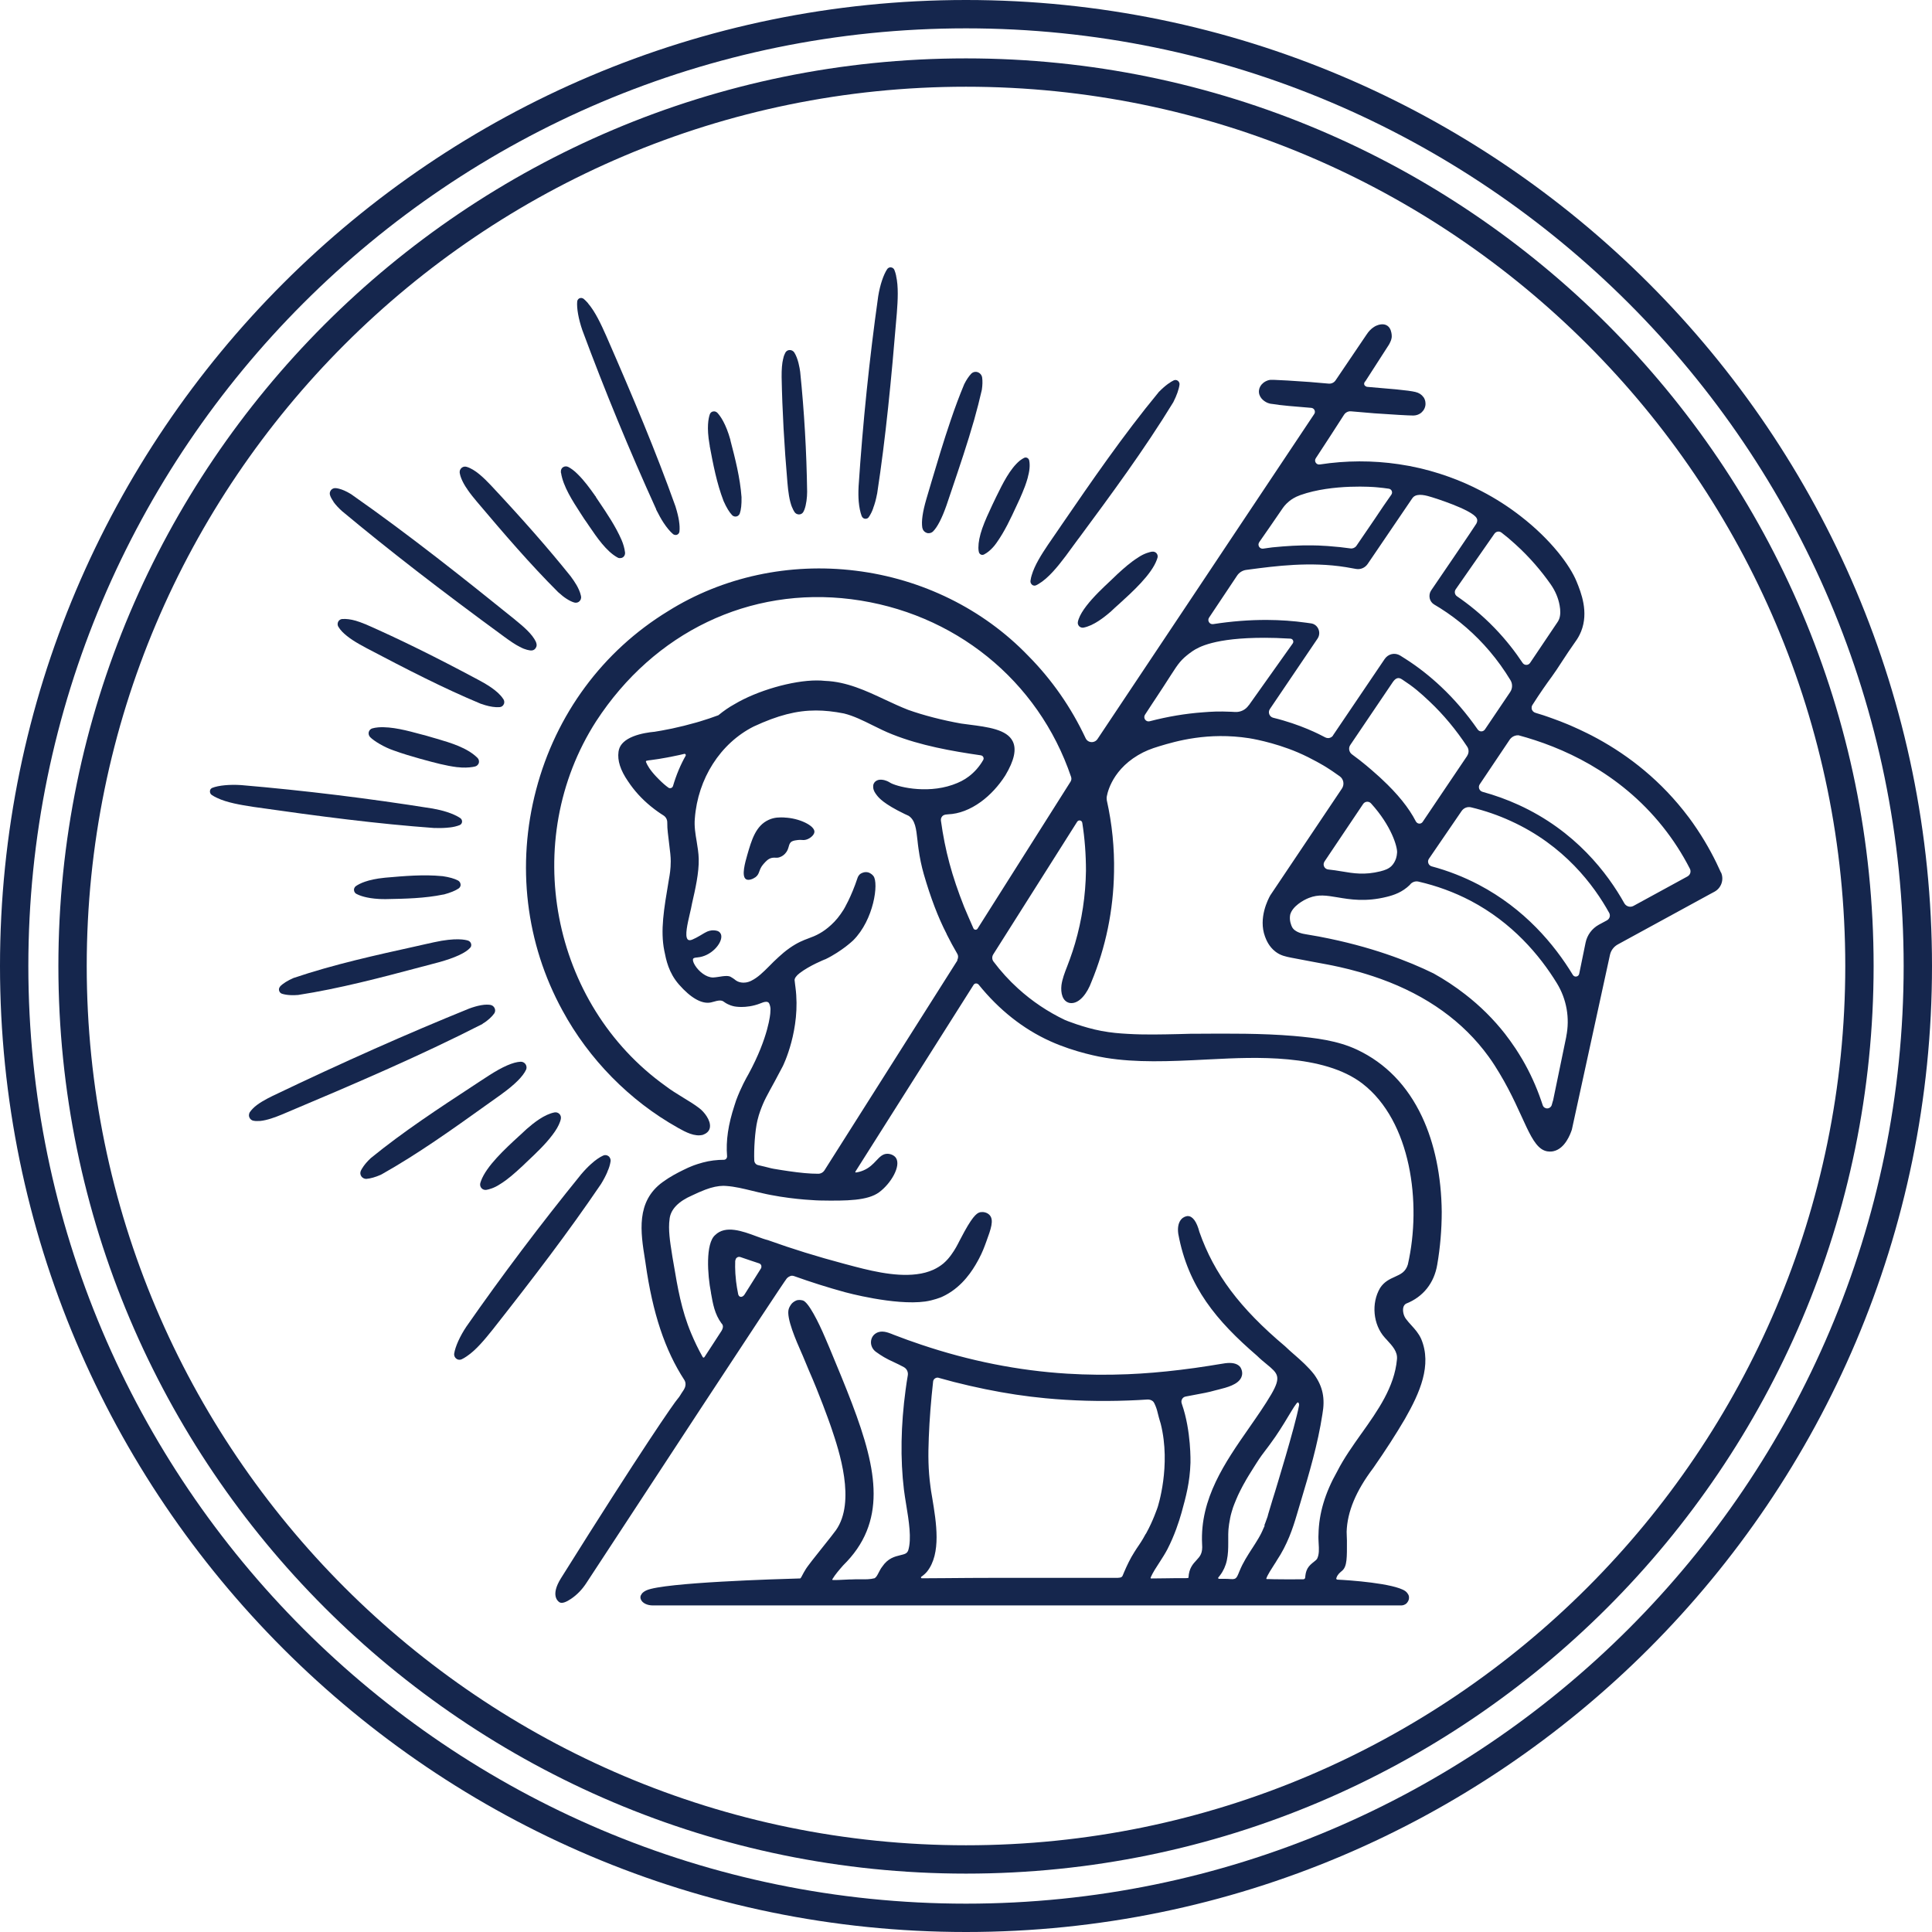 <?xml version="1.0" encoding="UTF-8"?>
<svg id="Layer_2" data-name="Layer 2" xmlns="http://www.w3.org/2000/svg" viewBox="0 0 272.66 272.66">
  <defs>
    <style>
      .cls-1 {
        fill: #15264d;
      }
    </style>
  </defs>
  <g id="Layer_1-2" data-name="Layer 1">
    <g>
      <g>
        <g>
          <path class="cls-1" d="M79.18,66.74c.3,1.92,1.62,3.95,2.78,5.74l.48.74c.12.16.24.34.37.53l.29.43c1.16,1.7,2.47,3.63,4.05,4.5.1.06.21.09.32.09.15,0,.31-.03.44-.12.13-.09.22-.21.27-.37.03-.11.05-.22.03-.32-.07-.58-.25-1.21-.5-1.78-.83-1.9-2.03-3.68-3.19-5.4l-.39-.58s-.03-.05-.04-.08v-.03s-.14-.16-.14-.16v-.02c-.72-1.01-1.48-2.06-2.36-2.93l-.02-.02c-.54-.56-1.03-.88-1.35-1.05-.24-.13-.53-.12-.75.02-.14.09-.25.24-.29.41-.02.09-.03.18-.02.27v.11Z"/>
          <path class="cls-1" d="M61.33,116.85h.02s.04,0,.04,0c.77.03,1.46,0,2.04-.07h.03c.49-.05.99-.17,1.4-.33.15-.06.27-.18.32-.33.01-.04.02-.08.03-.14.02-.2-.08-.41-.26-.53-.46-.31-1.14-.62-1.9-.86-.59-.19-1.26-.35-2.03-.49h-.02c-8.98-1.43-18.05-2.54-26.95-3.3-1.64-.11-3.21.04-4.09.39-.14.06-.26.18-.3.31,0,.02-.02.05-.02.07v.02c-.05.22.05.47.24.6.22.15.46.28.72.4h.02s.02.02.02.02c1.38.66,3.27.98,5.08,1.26,9.51,1.36,17.5,2.4,25.62,2.99Z"/>
          <path class="cls-1" d="M84.77,167.18c.41-.66.73-1.27.96-1.82v-.03c.22-.46.37-.97.44-1.43.03-.21-.03-.42-.16-.6-.03-.04-.07-.09-.13-.13-.22-.17-.5-.2-.75-.09-.51.23-1.12.65-1.71,1.19-.46.41-.93.9-1.44,1.5l-.02.03c-5.65,6.96-11.08,14.16-16.14,21.42-.92,1.37-1.57,2.83-1.72,3.81-.03.2.03.41.15.57.02.03.04.05.06.07h.01c.13.15.31.22.49.23.11,0,.23-.01.33-.06.24-.11.48-.25.72-.42h.02s.01-.02.02-.03c1.26-.84,2.47-2.3,3.61-3.72,5.86-7.44,10.69-13.77,15.22-20.44l.03-.06Z"/>
          <path class="cls-1" d="M47.05,70.8l.02.03c.29.41.71.87,1.25,1.35l.03.02c6.48,5.4,13.74,11.03,22.86,17.7.73.53,1.45,1.04,2.16,1.4h.02c.73.42,1.39.49,1.51.5h.03c.25.02.49-.09.64-.29v-.02s.09-.11.12-.2c.06-.17.06-.34,0-.53l-.04-.12v-.02c-.52-1.15-1.83-2.23-2.88-3.09l-.14-.12c-6.88-5.55-14.9-11.95-23.07-17.66-.02-.02-.05-.03-.08-.05-.61-.37-1.16-.61-1.64-.73-.16-.04-.31-.07-.45-.08-.26-.03-.52.08-.68.28-.04.05-.08.12-.11.19-.01.03-.02.06-.03.08-.04.15-.04.32.02.48.09.27.25.56.47.86Z"/>
          <path class="cls-1" d="M68.1,144.48c.75-.43,1.36-1.04,1.64-1.44.03-.04.07-.11.1-.2.06-.18.05-.37-.03-.55h0c-.11-.25-.33-.42-.6-.47-.26-.04-.69-.07-1.3.04h0s-.1.02-.1.02c-.49.09-1.04.25-1.66.48l-.04.02c-8.58,3.48-17.62,7.49-27.63,12.28-.94.46-2.11,1.08-2.8,1.79-.17.18-.32.35-.43.52-.03.04-.05.09-.07.14v.03c-.07.19-.06.39.02.57.11.25.33.42.59.46.1.02.2.03.32.04.17,0,.35,0,.55-.01h.04c.98-.09,2.16-.53,3.08-.91,10.25-4.32,19.46-8.26,28.33-12.79h.02Z"/>
          <path class="cls-1" d="M65.98,69.1c.41.6.9,1.2,1.33,1.71,3.77,4.46,7.48,8.79,11.48,12.78l.03.02c.76.71,1.59,1.24,2.22,1.42.06.02.12.03.18.03.21.01.41-.06.55-.2.09-.08.16-.19.2-.3.05-.14.06-.29.02-.44v-.03c-.12-.57-.41-1.15-.63-1.53-.22-.39-.51-.8-.86-1.28l-.02-.02c-3.15-3.92-6.71-7.97-11.2-12.77-1.03-1.09-2.24-2.25-3.4-2.6-.25-.08-.51-.04-.7.11-.11.08-.19.19-.25.32-.01.03-.02.06-.03.09-.03.1-.03.21-.02.34.05.31.26,1.16,1.1,2.34Z"/>
          <path class="cls-1" d="M39.54,139.23c-.07.07-.12.15-.15.25-.03.1-.03.22,0,.33.06.21.21.38.42.44.32.1.73.17,1.18.19.33.02.68.01,1.03-.02h.04c5.84-.9,11.69-2.45,17.34-3.95l2.5-.66c2.3-.63,3.85-1.35,4.46-2.06.05-.06.09-.12.12-.2.04-.13.04-.25,0-.37-.06-.2-.21-.36-.41-.43h0c-.35-.12-1.72-.46-4.83.23-.52.12-1.05.23-1.58.35l-.88.2c-5.74,1.27-11.67,2.57-17.32,4.48h-.03s-.02.02-.02.02h0c-.77.32-1.5.78-1.89,1.19Z"/>
          <path class="cls-1" d="M70.83,154.38c1.85-1.34,2.99-2.49,3.41-3.41l.03-.07c.08-.23.04-.5-.1-.71-.16-.23-.42-.36-.69-.35-1.04.04-2.56.7-4.52,1.97-.42.28-.85.56-1.29.84l-.82.54c-4.9,3.21-9.96,6.53-14.53,10.26l-.04.04c-.87.82-1.24,1.49-1.35,1.73-.12.25-.1.56.07.8.15.21.38.33.62.35.03,0,.07,0,.1,0,.55-.04,1.28-.25,1.98-.56h.01s.19-.1.19-.1c5.1-2.87,9.95-6.34,14.65-9.7l2.3-1.64Z"/>
          <path class="cls-1" d="M67.9,99.33c.73.27,1.48.44,2.09.47.21.01.4,0,.57-.01h0c.24-.03.44-.18.54-.41l.03-.06c.07-.21.04-.43-.07-.62l-.05-.07c-.77-1.2-2.55-2.17-3.51-2.69-6.02-3.22-11.08-5.72-15.95-7.86h-.02c-.49-.21-.94-.36-1.33-.48-.7-.2-1.36-.28-1.86-.24h-.03s-.05,0-.06.01h-.04c-.22.05-.41.2-.5.41l-.03.09c-.06.2-.03.41.07.58.14.24.34.49.56.72l.02.02c.36.36.84.75,1.4,1.12.63.42,1.31.79,1.96,1.14,5.65,2.97,10.77,5.62,16.16,7.87l.04.02Z"/>
          <path class="cls-1" d="M67.56,107.73l.02-.07c.06-.26-.01-.53-.21-.72-1.43-1.41-3.74-2.1-5.79-2.7h0s-.14-.04-.14-.04h0s-.28-.08-.28-.08c-.28-.08-.56-.16-.82-.24l-.1-.03c-.21-.05-.44-.11-.68-.18l-.08-.02c-1.96-.53-4.17-1.14-6.1-1-.33.03-.61.08-.85.15-.22.07-.39.23-.47.46,0,.01-.01.04-.02.06-.06.25.02.52.2.71.54.55,1.98,1.43,3.35,1.89,1.24.45,2.49.82,3.77,1.18l.41.11c1.54.42,3.14.86,4.75,1.06h.05s.03,0,.03,0c.18.02.37.04.56.05.81.04,1.51-.05,1.9-.15.23-.06.41-.23.5-.45Z"/>
          <path class="cls-1" d="M73.25,160.33c-1.95,1.79-4.61,4.24-5.37,6.34-.03.09-.07.2-.1.31-.06.25,0,.52.18.71.14.15.33.23.52.24.06,0,.11,0,.17-.01.3-.05,1.1-.24,1.95-.82l.05-.03c1.07-.67,2-1.51,2.93-2.37l.04-.03c.21-.21.47-.45.72-.69l.19-.18c1.08-1.02,2.42-2.28,3.42-3.61.53-.69.88-1.3,1.08-1.86l.03-.09c.04-.11.07-.22.09-.34.05-.25-.02-.51-.2-.69-.18-.18-.43-.26-.68-.22-1.44.27-2.94,1.47-3.95,2.35l-.03.03c-.32.31-.69.65-.98.91l-.05.04Z"/>
          <path class="cls-1" d="M50.3,126.15c.44.24,1.41.62,3.19.72.29.02.61.02.95.02h.05c2.67-.05,5.43-.1,8.09-.65h.05c.93-.25,1.64-.54,2.11-.86.1-.07.18-.18.23-.3.03-.08.04-.17.03-.27-.02-.23-.15-.42-.35-.54-.5-.27-1.24-.48-2.19-.62h-.03s-.01,0-.01,0c-2.64-.26-5.35-.02-7.99.21l-.19.02c-2.39.24-3.54.84-4.02,1.18-.12.09-.2.21-.24.34-.02.07-.03.15-.02.23.02.23.15.43.36.54Z"/>
          <path class="cls-1" d="M92.6,71.88v.03c.36.71.69,1.32,1.03,1.84.44.67.91,1.25,1.34,1.61.1.09.22.13.35.14.08,0,.15,0,.22-.03.05-.02.09-.04.11-.06.14-.09.22-.24.24-.4.05-.45.02-.96-.06-1.46v-.03c-.09-.58-.25-1.24-.48-1.98l-.02-.07c-2.76-7.72-5.9-15.2-9.77-24.06-.75-1.69-1.57-3.44-2.57-4.6h0s0,0-.01-.01v-.02c-.2-.22-.39-.42-.59-.59-.18-.15-.44-.19-.63-.08h-.02s-.04.03-.05.04c-.12.09-.21.23-.23.39-.09.95.19,2.51.73,4.07,3.13,8.44,6.63,16.94,10.42,25.27Z"/>
          <path class="cls-1" d="M121.61,72.84c.05.12.14.23.24.29.07.04.14.07.22.08.05,0,.1,0,.13,0,.17-.01.31-.09.4-.22.25-.36.48-.81.64-1.28v-.03c.21-.54.39-1.19.53-1.94l.02-.07c1.22-7.99,1.99-15.97,2.78-25.5.14-1.82.24-3.73-.1-5.22h0s0-.01,0-.02v-.02c-.06-.28-.14-.55-.24-.8-.08-.22-.3-.38-.53-.38h-.02s-.05,0-.06,0c-.15.02-.29.1-.39.22-.53.77-1.03,2.24-1.29,3.86-1.24,8.79-2.17,17.83-2.77,26.86v.03c-.04.78-.03,1.47.02,2.09.07.79.22,1.52.42,2.05Z"/>
          <path class="cls-1" d="M100.15,62.89c.49,2.61,1,5.31,1.96,7.8v.02s.02.03.02.03c.39.88.79,1.54,1.18,1.95.12.13.28.2.45.21.05,0,.11,0,.16-.01.09-.02.17-.05.25-.11.11-.08.18-.18.23-.3.19-.54.27-1.3.25-2.28v-.04c-.2-2.72-.89-5.42-1.57-8.02v-.06c-.65-2.32-1.43-3.38-1.83-3.81-.16-.17-.39-.25-.61-.2-.08.01-.15.04-.21.08-.12.07-.21.19-.26.33-.19.55-.46,1.84-.04,4.23l.04.2Z"/>
          <path class="cls-1" d="M145.64,82.53h0c.1.07.21.11.32.12.09,0,.18-.01.26-.05.11-.05.23-.11.37-.2,1.36-.8,2.69-2.44,3.82-3.94l.71-.97c.35-.47.7-.95,1.05-1.43l.06-.07c4.57-6.18,9.29-12.57,13.35-19.22l.02-.03h0s0-.02.01-.03c.45-.88.77-1.78.85-2.42.03-.21-.06-.42-.23-.55-.17-.13-.39-.15-.58-.06-.42.2-1.14.65-2.15,1.68h0s0,.01,0,.01l-.03.04c-4.93,5.97-9.41,12.49-13.74,18.8l-.14.21c-.57.83-1.13,1.65-1.71,2.49-.89,1.33-1.87,2.86-2.28,4.28-.03.12-.06.22-.09.33-.04.17-.06.3-.08.45-.03.21.06.42.23.55Z"/>
          <path class="cls-1" d="M130.76,75.2h0c.08.03.17.05.26.05,0,0,.01,0,.02,0,.24,0,.47-.08.64-.25.62-.62,1.25-1.85,1.89-3.66l.76-2.25c1.08-3.2,2.2-6.5,3.15-9.83.42-1.49.77-2.86,1.07-4.18,0-.04.02-.07.02-.1.09-.61.11-1.21.04-1.69-.05-.35-.29-.64-.62-.76-.33-.12-.69-.03-.93.22-.33.35-.67.85-.96,1.43l-.03.06c-.65,1.56-1.28,3.23-1.91,5.1-1,2.93-1.88,5.88-2.73,8.74l-.04.14c-.18.62-.37,1.25-.56,1.89l-.1.34c-.52,1.79-.71,3.1-.57,4.01.06.34.29.63.62.74Z"/>
          <path class="cls-1" d="M111.82,71.66l.19-.08-.19.09c.09.22.19.41.3.58.13.21.36.34.6.35,0,0,0,0,.02,0,.01,0,.03,0,.04,0,.26,0,.49-.15.61-.38.04-.08.08-.17.13-.28.28-.73.39-1.78.39-2.53v-.02c-.08-5.64-.41-11.33-.98-16.9-.07-.54-.29-1.89-.83-2.74-.14-.22-.4-.36-.66-.35-.26,0-.49.15-.61.38-.06.11-.11.24-.17.38-.05.15-.1.3-.12.44l-.02.06c-.15.62-.22,1.45-.21,2.55.09,4.69.37,9.71.82,14.92.11,1.24.26,2.53.68,3.54Z"/>
          <path class="cls-1" d="M162.59,77.85c-.3.05-1.08.23-1.93.8l-.04.03c-1.06.66-1.99,1.49-2.93,2.35l-.03.03c-.21.21-.48.47-.72.69l-.19.18c-1.08,1.01-2.42,2.27-3.43,3.58-.52.68-.88,1.28-1.08,1.83l-.03.09c-.04.1-.07.22-.09.33-.05.22.02.45.17.61.12.12.28.2.45.21.05,0,.1,0,.15,0,1.42-.26,2.92-1.44,3.92-2.31l.03-.03c.32-.31.7-.65.99-.91l.05-.04c1.95-1.77,4.62-4.2,5.38-6.29.03-.09.07-.19.1-.3.06-.22,0-.46-.15-.63-.16-.17-.39-.25-.61-.21Z"/>
          <path class="cls-1" d="M138.08,77.3s0,.03,0,.04c0,.22.03.39.06.54.03.16.13.3.27.37l.05.03s.1.03.15.03c.08,0,.17-.01.25-.05.43-.21,1.15-.75,1.75-1.61,1.18-1.65,2.02-3.46,2.91-5.39l.2-.43c.03-.06.06-.12.08-.18.03-.06.05-.12.09-.18.26-.59.53-1.22.77-1.86.13-.37.25-.71.34-1.04.02-.08.05-.17.07-.25v-.04c.35-1.22.24-2.01.18-2.3-.04-.16-.14-.29-.28-.36-.14-.07-.29-.07-.44,0-.18.09-.38.22-.58.37l-.03.02c-1.4,1.17-2.41,3.24-3.31,5.07l-.46.96c-.04.08-.08.16-.12.25l-.05.11c-.46.98-.98,2.1-1.36,3.18-.36,1.05-.54,1.94-.54,2.71Z"/>
        </g>
        <path class="cls-1" d="M110.71,115.37c-.64-.02-1.39-.05-2.22.33-1.84.83-2.42,2.85-3.03,4.96-.29,1.02-.86,2.99-.18,3.42.36.23.99-.03,1.35-.29.64-.49.41-1.05,1.11-1.84.31-.35.67-.79,1.25-.89.38-.07.57.06,1-.07.43-.13.71-.41.81-.52.67-.7.38-1.42.98-1.73.24-.12.53-.15.82-.19.46-.05.64.02.89,0,.66-.04,1.43-.65,1.45-1.15.04-.89-2.18-1.95-4.23-2.02Z"/>
        <path class="cls-1" d="M242.87,123.13c-.79-1.77-1.87-3.88-3.37-6.12-.83-1.25-1.55-2.17-1.93-2.64-3.92-4.91-8.52-8.28-12.98-10.59-.21-.11-.42-.22-.64-.32-.36-.18-.71-.34-1.06-.51-.4-.19-.8-.37-1.2-.54-.17-.07-.34-.14-.5-.21-.68-.28-1.36-.55-2.02-.78-.22-.08-.45-.16-.67-.24-.23-.08-.45-.15-.67-.23-.38-.12-.76-.24-1.13-.35-.28-.08-.5-.31-.54-.6-.01-.07-.01-.15,0-.23.02-.14.08-.24.11-.28,1.08-1.7,2.03-3.04,2.75-4.02.84-1.14,1.82-2.81,3.38-5.01.22-.3.5-.76.74-1.35,1.09-2.73,0-5.48-.64-7.04-.94-2.3-3.62-5.91-7.88-9.21-1.63-1.27-3.49-2.49-5.58-3.57-1.45-.76-3.01-1.45-4.68-2.04-.35-.13-.71-.25-1.06-.36-1.94-.63-3.92-1.09-5.92-1.38h0c-3.66-.54-7.4-.53-11.12.04-.49.08-.84-.46-.57-.87,1.43-2.18,2.77-4.24,3.98-6.13.04-.06.16-.25.39-.37.18-.1.38-.15.6-.13l3.3.28c2.73.19,4.8.31,5.41.31.07,0,.12,0,.16,0,.36-.02.68-.13.95-.32.18-.13.61-.5.69-1.15.02-.18.04-.64-.25-1.09l-.03-.03c-.25-.36-.63-.61-1.13-.73-.5-.12-1.38-.24-2.72-.37l-4.05-.35c-.1,0-.19-.04-.27-.1-.03-.02-.14-.09-.18-.2-.06-.16,0-.37.17-.52l3.16-4.91c.11-.15.18-.28.23-.38.14-.28.35-.66.31-1.16,0-.04,0-.08-.01-.13-.03-.24-.11-.88-.59-1.22-.56-.4-1.3-.14-1.59-.01-.12.05-.21.11-.29.16-.21.13-.53.37-.83.75-.09.11-.17.23-.25.35l-4.35,6.43c-.21.33-.59.51-.97.48l-2.33-.2-.33-.03c-2.56-.18-4.24-.28-5.01-.3-.3-.01-.47,0-.6,0-.48.06-.82.3-.98.43-.34.27-.55.64-.6,1.03-.11.91.6,1.54,1.25,1.8.23.09.41.12.55.13.03,0,.06,0,.1.01.53.09,1.29.19,2.3.28l3.18.27c.2.02.36.13.45.31.09.18.08.38-.03.55l-11.93,17.89-2.77,4.16-3.84,5.76-4.23,6.34-7.81,11.71c-.19.3-.53.47-.88.45-.36-.02-.66-.23-.81-.55-2.05-4.37-4.78-8.28-8.11-11.64l-.02-.02c-6.33-6.57-14.96-10.83-24.32-11.98-9.35-1.16-18.76.87-26.48,5.71-9.22,5.63-15.83,14.58-18.62,25.21-2.79,10.6-1.47,21.67,3.72,31.15,3.72,6.87,9.49,12.74,16.26,16.53l.08.05c1.03.57,2.32,1.28,3.5.96l.03-.02c.69-.25.9-.71.94-1.04.14-.99-.83-2.2-1.52-2.71-.65-.5-1.43-.98-2.26-1.48-.85-.52-1.73-1.06-2.47-1.63-16.2-11.58-20.6-34.67-9.81-51.48,8.2-12.59,21.65-19.03,35.98-17.23,14.53,1.83,26.43,11.44,31.05,25.08.08.23.05.48-.08.68l-13.12,20.74c-.06.1-.18.16-.3.15-.12,0-.22-.08-.28-.19-.51-1.16-.99-2.26-1.31-3.03-1.74-4.4-2.69-7.93-3.28-12.18-.04-.3.09-.59.36-.75.09-.05.19-.08.3-.1.12-.02.25-.03.37-.04,1.52-.06,3.11-.67,4.61-1.76,1.31-.95,2.53-2.28,3.45-3.73,1.26-2.11,1.6-3.68,1.05-4.8-.82-1.69-3.53-2.03-6.16-2.37-.37-.05-.76-.09-1.13-.15-2.6-.46-5.32-1.16-7.47-1.93-1.11-.43-2.21-.95-3.29-1.45-2.66-1.25-5.41-2.53-8.44-2.64-.36-.04-.76-.06-1.18-.06-3.42,0-8.42,1.44-11.62,3.36-.73.4-1.48.91-2.26,1.55h0c-.82.31-1.7.6-2.59.87l-.24.07c-.09.03-.18.05-.27.08-1.16.33-2.32.62-3.45.86l-.26.05c-.83.17-1.59.31-2.24.41-.02,0-.03,0-.04,0-.63.06-1.85.22-2.93.65-1.12.45-1.8,1.07-2.01,1.86-.03.11-.04.19-.06.3-.17,1.24.26,2.6,1.34,4.17l.03.04c.84,1.27,1.9,2.44,3.17,3.48.72.59,1.37,1.03,1.79,1.29.34.21.55.58.55.99,0,.52.02,1.01.08,1.46.06.55.12,1.02.17,1.43.16,1.3.24,1.95.24,2.6,0,1.11-.15,1.95-.25,2.5l-.03.18c-.69,4.1-1.2,7.07-.63,9.94.26,1.31.61,3.1,2.07,4.77,1.67,1.91,3.25,2.8,4.51,2.53.1-.02.22-.06.35-.09.28-.08.62-.18.92-.18.19,0,.35.04.47.12l.06.04c.14.1.4.29.8.45h.01c.06.04.18.08.45.16.3.09.77.14,1.25.14.64,0,1.62-.09,2.68-.51l.05-.02c.2-.08.5-.2.76-.2.11,0,.21.02.28.07.03.02.06.05.08.07l.02.03s.05.07.07.12c.15.36.16.69.16.73l-.03.58s-.2,3.33-3.09,8.63c-.28.49-1.03,1.8-1.74,3.7,0,0-.03.09-.07.22s-.1.3-.15.46c-.89,2.71-1.23,4.99-1.05,7.18.01.13-.04.26-.12.36-.09.1-.22.15-.37.15h-.04c-.3,0-.87.02-1.4.09-.36.05-.74.12-.75.12-.49.1-.99.23-1.48.39-.4.13-.69.24-.78.28-.36.14-.72.3-1.18.53-.91.44-1.97,1-2.94,1.71-3.84,2.76-3.14,7.12-2.52,10.98.02.13.04.25.06.38l.02.15c.99,7.01,2.73,12.24,5.48,16.46.01.02.12.19.15.44.06.49-.22.91-.34,1.08-.36.52-.48.81-.73,1.08-.5.55-5.18,7.28-16.5,25.36-1.52,2.43-.43,3.25-.22,3.39.37.24,1.02-.06,1.64-.48.86-.58,1.57-1.33,2.14-2.2,6.05-9.24,27.81-42.47,28.3-43.01.34-.37.7-.39.7-.39.01,0,.03,0,.04,0,.1,0,.19.02.29.05,2.37.85,4.78,1.61,7.18,2.27.07.02,7,1.91,11.32,1.32,1.21-.17,2.23-.6,2.27-.61.34-.15.88-.41,1.49-.83,2.17-1.49,3.34-3.67,3.84-4.6.5-.95.75-1.63,1.04-2.43.64-1.75,1.1-3.02.47-3.72-.34-.38-.87-.47-1.21-.43-.45.04-1,.29-2.36,2.76-.27.5-.48.9-.67,1.26-.35.69-.63,1.24-1.18,2-.26.36-.6.79-1.1,1.22-.43.36-.92.66-1.44.9-.7.31-1.49.53-2.36.63-3.19.4-6.91-.59-9.89-1.39l-.34-.09c-3.8-1.01-7.37-2.12-10.62-3.29-.03-.01-.06-.03-.11-.04-.45-.11-1.01-.31-1.6-.53l-.05-.02c-1.94-.72-4.35-1.61-5.81-.17-1.38,1.18-1.09,5.62-.59,8.13v.05c.27,1.52.51,2.96,1.48,4.28l.04.04c.27.29.21.71-.19,1.26l-.96,1.48c-.5.77-.93,1.44-1.27,1.95-.05.07-.1.11-.15.11-.05,0-.1-.04-.14-.12-.62-1.1-1.12-2.15-1.6-3.29-1.39-3.3-1.92-6.49-2.49-9.87-.05-.33-.11-.65-.17-.98l-.06-.4c-.26-1.62-.55-3.45-.33-4.92v-.03c.17-1.33,1.24-2.45,3.21-3.3.59-.28,1.22-.57,1.84-.8.96-.36,1.78-.53,2.55-.54.13,0,.25.01.38.02,1.22.08,2.46.39,3.66.68.62.15,1.27.31,1.89.44.05.01.11.02.18.04.14.03.32.07.55.11,3.59.7,6.9.78,6.93.78,3.89.07,6.77.02,8.38-1.16,1.68-1.24,3.11-3.71,2.38-4.84-.26-.39-.77-.58-1.18-.59-.68-.02-1.11.44-1.61.97-.45.48-.96,1.01-1.77,1.36-.34.15-.72.26-1.1.31-.05,0-.07-.02-.07-.04,0-.01-.02-.04,0-.08l16.68-26.36c.08-.12.2-.2.34-.2.14,0,.27.05.37.16,2.89,3.58,6.29,6.26,10.08,7.98,3.55,1.61,7.18,2.25,7.88,2.36,4.27.69,8.82.52,14.32.23.27-.01.49-.03.64-.03,5.9-.3,15.77-.8,21.27,3.45,6.82,5.28,8.37,16.83,6.39,25.51-.08.27-.19.49-.31.67-.12.18-.26.33-.42.46-.31.25-.68.42-1.1.61-.71.32-1.5.67-2.09,1.58-1.27,2.15-.99,5.16.65,6.99.09.1.18.21.28.3l.02.03c.79.86,1.55,1.67,1.43,2.76-.35,3.89-2.7,7.21-4.98,10.42l-.04.05c-1.21,1.71-2.47,3.48-3.41,5.33-1.72,3.04-2.59,5.95-2.64,8.87-.03.44,0,.9.02,1.3.05.79.09,1.55-.22,2.17-.1.15-.27.28-.47.44-.3.24-.64.5-.89.94-.24.44-.28.88-.31,1.15,0,.04,0,.07-.01.11,0,.14-.13.25-.27.25-.82.01-1.54.01-2.17.01-1.76,0-2.49-.03-2.77-.04-.13,0-.16,0-.21,0-.03,0-.04-.02-.05-.03-.01-.02-.02-.05-.01-.07.18-.52.81-1.48,1.05-1.85l.03-.05c.16-.25.31-.47.4-.64.37-.55.69-1.11.98-1.66.29-.56.54-1.11.77-1.66.45-1.1.79-2.17,1.08-3.16.18-.61.36-1.21.55-1.85,1.18-3.95,2.4-8.04,3.05-12.3.4-2.23.06-3.89-1.16-5.6-.83-1.07-1.84-1.96-2.82-2.82l-.05-.04c-.4-.35-.82-.72-1.2-1.09l-.02-.02c-6.41-5.39-10.03-10.22-12.11-16.15-.19-.73-.43-1.29-.7-1.66-.28-.38-.59-.58-.93-.58-.06,0-.12,0-.18.02-.68.13-1.4.86-1.17,2.49,1.38,7.52,5.44,12.31,11.1,17.19.49.48.96.87,1.38,1.21,1.57,1.3,2.1,1.74.64,4.25-.91,1.55-1.98,3.08-3.1,4.69l-.02.03c-3.42,4.91-6.95,9.99-6.64,16.39.11,1.32-.28,1.74-.79,2.29-.49.53-1.06,1.13-1.13,2.45,0,.03-.02.06-.05.06-.08.02-.22.03-.44.03-.08,0-.15,0-.22,0-.86,0-1.74,0-2.59.02-.6,0-1.2.02-1.8.02h-.03c-.06,0-.11,0-.15,0-.03,0-.05-.03-.06-.04,0,0-.02-.04,0-.07v-.03c.33-.73.78-1.42,1.26-2.15l.02-.03c.37-.58.76-1.18,1.09-1.81,1-1.95,1.63-3.88,1.99-5.16.63-2.28,1.17-4.25,1.26-7.04,0-.05.12-4.47-1.21-8.28l-.03-.1c-.07-.2-.05-.42.06-.61.1-.18.28-.31.49-.35.44-.09.89-.17,1.37-.26.92-.17,1.88-.34,2.81-.61.13-.04.3-.08.48-.12,1.16-.29,2.74-.69,3.2-1.71.13-.29.23-.75-.06-1.32-.04-.08-.11-.19-.18-.25-.41-.41-1.09-.55-2.03-.43-.38.05-.75.11-1.14.18l-.18.03c-.32.05-.65.11-.99.16-1.27.2-2.66.4-4.02.56-2.53.31-5.03.52-7.44.62-2.88.12-5.75.09-8.53-.08-6.87-.42-13.81-1.8-20.63-4.1-1.25-.42-2.49-.86-3.8-1.37-.08-.03-.15-.06-.23-.09l-.06-.03c-.63-.24-1.49-.58-2.25-.12-.43.25-.69.69-.72,1.2-.03.56.24,1.1.7,1.43.81.58,1.37.93,2.6,1.49.46.21.9.43,1.34.67.41.22.63.68.56,1.14-.12.68-.22,1.37-.31,2.04-.68,5.03-.76,9.77-.24,14.1.08.64.19,1.34.32,2.13.37,2.25.79,4.81.29,6.44-.17.45-.45.53-1.12.69-.78.19-1.75.42-2.56,1.63-.19.24-.33.51-.47.78-.18.35-.34.68-.58.83,0,0-.01,0-.02.01-.62.17-1.29.16-2,.15-.4,0-.81-.01-1.24.02-.07,0-.14,0-.24,0-.21,0-.49.02-.85.04-.41.02-1.1.06-1.57.04-.04,0-.05-.03-.06-.04,0-.01-.02-.04,0-.07.39-.66,1.02-1.38,1.53-1.96.74-.73,1.39-1.49,1.95-2.3.55-.8,1.01-1.64,1.36-2.51,2.73-6.71-.61-14.73-5.23-25.84-.25-.61-.47-1.11-.61-1.43-.97-2.29-2.37-5.06-3.16-5.3-.19-.05-.36-.07-.49-.07s-.24.02-.28.03h-.04c-.27.09-.5.23-.7.42-.01.01-.33.33-.49.83-.38,1.23,1.06,4.49,1.83,6.24l.15.34c.14.31.27.64.4.96.14.34.28.68.42,1.01,1.55,3.52,2.82,7.09,3.06,7.77.04.12.11.31.19.55,1.04,3.08,3.47,10.31.61,14.35-.3.42-1.02,1.33-1.79,2.29-1.11,1.39-2.27,2.84-2.53,3.31-.03.05-.06.09-.08.14-.03.05-.07.11-.1.16-.08.14-.15.28-.21.39-.13.26-.22.43-.32.51h0c-3.1.09-19.23.56-21.71,1.68-.33.15-.53.33-.64.46-.06.1-.12.21-.18.31-.02.07-.03.14-.03.21,0,.1.02.21.07.31.21.51.89.84,1.69.84h20.91c3.77,0,84.28,0,84.69,0,.22,0,.42-.08.42-.08.08-.03.15-.07.23-.12.3-.22.4-.54.42-.6.07-.24.05-.49-.02-.65-.02-.05-.05-.1-.05-.1-.07-.13-.2-.32-.42-.48-1.6-1.1-7.97-1.54-9.56-1.61-.17-.01-.18-.15-.17-.19,0-.03.02-.06.03-.09.15-.44.46-.69.68-.88.05-.04.1-.08.14-.12.68-.62.66-1.83.65-4.26,0-.21-.01-.38-.02-.54-.01-.21-.02-.4-.02-.68.09-2.82,1.31-5.76,3.76-9,1.71-2.45,3.21-4.78,4.47-6.93,2.1-3.68,3.84-7.59,2.29-11.28-.35-.78-.87-1.36-1.38-1.92-.28-.3-.53-.59-.77-.91-.33-.43-.48-1.1-.38-1.58.06-.27.2-.46.4-.57,2.41-.95,3.97-2.91,4.4-5.53.41-2.36.63-4.93.63-7.44-.05-5.01-1.01-9.65-2.78-13.41-2.06-4.38-5.14-7.56-9.17-9.46-2.75-1.29-5.8-1.66-8.93-1.94-4.54-.38-9.21-.34-13.73-.31h-.74c-.62.02-1.24.03-1.86.05-2.31.05-4.71.11-7.06-.03-1.25-.07-2.32-.15-3.77-.42-2.52-.47-5.1-1.52-5.11-1.53-2.44-1.16-4.67-2.66-6.65-4.46-1.27-1.15-2.43-2.43-3.46-3.8-.22-.29-.23-.69-.04-1l11.85-18.73c.11-.17.28-.2.41-.18.13.03.28.13.31.33.35,2.2.52,4.48.52,6.78-.05,3.48-.57,6.92-1.54,10.24-.22.74-.46,1.49-.73,2.22-.13.36-.26.71-.39,1.04-.35.9-.68,1.75-.8,2.64-.12,1.07.12,2.3,1.18,2.51,1.36.2,2.5-1.47,3.04-2.95,2.03-4.9,3.11-10.12,3.2-15.52.07-3.38-.27-6.79-1.02-10.14-.01-.06-.01-.16-.02-.31,0-.02,0-.04,0-.07,0-.12.45-3.62,4.42-5.98.94-.56,1.82-.91,3.02-1.27,2.38-.72,6.87-2.02,12.66-1.13,0,0,3.38.51,6.89,2.01,1.99.85,3.83,1.97,3.94,2.04.05.03.27.16.5.32,0,0,.22.14.44.29.36.24.7.48,1.03.72.55.4.68,1.16.3,1.73l-10.11,15.07c-.29.52-1.71,3.2-.74,5.82.16.42.52,1.39,1.47,2.12.72.56,1.45.7,2.25.86,2.48.48,4.47.84,5.1.96.67.13,2.43.47,4.6,1.09,0,0,1.53.44,2.91.94,6.54,2.36,11.67,6.05,15.23,10.97.67.92,1.1,1.64,1.52,2.33,3.59,5.95,4.33,10.65,6.77,11.04.43.07.82-.01.88-.03,1.63-.37,2.38-2.45,2.58-3.06,0,0,0,0,0-.01,1.79-8.21,3.58-16.42,5.37-24.63.14-.63.54-1.16,1.1-1.47l2.27-1.24,10.83-5.91h0l.56-.3c.96-.53,1.36-1.7.92-2.71ZM103.79,177.89c0-.17.09-.33.23-.42.14-.1.32-.12.48-.06.48.17.92.31,1.35.46.42.14.83.27,1.29.43.14.05.26.16.3.31,0,.01,0,.03.01.04,0,.01,0,.03,0,.04.01.05.01.1,0,.15,0,.02,0,.04-.01.06,0,.02-.02.05-.03.07,0,.02-.02.04-.03.06-.77,1.22-1.54,2.44-2.31,3.67-.15.23-.36.35-.56.32-.17-.03-.3-.18-.34-.41-.12-.6-.22-1.19-.29-1.77-.04-.37-.07-.73-.1-1.11-.04-.61-.04-1.23-.02-1.84ZM96.77,106.65c-.72,1.26-1.34,2.74-1.79,4.28-.04.13-.14.24-.27.28-.13.05-.27.03-.38-.05-.43-.31-.83-.66-1.31-1.14-.13-.13-.26-.26-.38-.39l-.04-.04c-.91-.97-1.25-1.6-1.43-2.05-.02-.04-.01-.08,0-.11,0-.02.04-.06.09-.07.2-.05.47-.08.59-.09.71-.09,1.49-.21,2.32-.37.12-.02.23-.04.35-.07h.03c.15-.03.3-.07.48-.1.27-.05.54-.11.82-.17.24-.06.49-.11.73-.17.02,0,.03,0,.04,0,.05,0,.1.02.13.07.04.05.05.12.02.19ZM135.14,135.51l-18.78,29.65c-.2.31-.54.5-.92.49-1.19,0-2.51-.13-4.16-.37-.59-.08-1.23-.19-2.09-.33l-.35-.07c-.61-.16-1.23-.31-1.85-.45-.3-.06-.52-.33-.54-.64-.07-1.49.09-4.18.44-5.65.25-1.07.59-1.85.78-2.32.29-.68.54-1.13,1.02-2.03l.03-.05c.18-.32.39-.7.64-1.17.38-.7.85-1.58,1.11-2.09.03-.05,2.59-5.21,1.79-11.16,0-.01-.02-.18-.05-.39-.03-.19-.06-.53-.07-.6-.02-.26.26-.65.71-.99,1.43-1.1,3.5-1.91,3.58-1.95h.03c1.21-.58,2.21-1.28,2.85-1.76,0,0,.7-.54,1-.83h0s.1-.09.1-.09c2.92-2.91,3.62-8.08,2.86-9.07-.31-.4-.7-.51-.75-.52-.1-.03-.2-.04-.31-.04-.43,0-.79.22-.92.36-.12.13-.19.27-.23.36l-.02.05c-.92,2.79-1.97,4.5-1.98,4.52-.28.45-.57.85-.86,1.21-.3.36-.59.67-.89.94-.58.54-1.14.93-1.6,1.19-.59.34-1.09.53-1.61.72-.75.28-1.53.58-2.64,1.35-.67.47-1.13.88-1.57,1.28-.49.44-.92.87-1.33,1.29-.86.86-1.6,1.6-2.53,2.06-.24.12-.61.27-1.08.27h-.07c-.38-.01-.72-.11-1-.3-.02,0-.04-.03-.07-.05-.05-.04-.1-.08-.18-.14-.03-.02-.27-.2-.53-.34-.14-.07-.32-.11-.58-.11-.33,0-.72.06-1.09.12-.3.04-.57.09-.77.09h-.04c-.97,0-2.01-.86-2.54-1.72-.29-.47-.32-.78-.27-.9.05-.1.17-.18.61-.21,1.93-.16,3.43-1.92,3.38-2.98-.01-.2-.07-.37-.18-.5-.23-.29-.61-.32-.84-.34-.52-.04-.94.15-1.11.24-.1.05-.18.09-.23.12l-.19.11c-.53.32-1.53.92-1.89.92-.14,0-.25-.06-.25-.06-.03-.02-.06-.05-.08-.08-.4-.5,0-2.19.31-3.54.13-.55.25-1.07.33-1.53.44-1.92.99-4.31.94-6.27-.02-.83-.16-1.66-.29-2.47-.18-1.05-.36-2.14-.26-3.22.42-5.64,3.61-10.62,8.31-12.99,3.41-1.58,6.04-2.26,8.78-2.26,1.23,0,2.53.14,3.95.42,1.35.33,2.71,1,4.03,1.66.93.46,1.89.94,2.85,1.31,3.93,1.56,8.31,2.34,12.45,2.94.15.03.28.11.34.25.07.13.06.29-.02.42-.53.92-1.21,1.69-2.01,2.3-.67.51-1.36.86-2.3,1.19-3.85,1.34-8.06.21-8.87-.33-.09-.06-.55-.35-1.16-.39-.17-.01-.43-.01-.68.12-.07.04-.28.15-.41.41-.1.2-.09.37-.09.51.01.32.13.55.2.69.1.17.21.33.33.48.25.32.93,1.19,3.92,2.63.32.15.44.2.5.23.04.01.04.02.06.03.92.61,1.06,1.8,1.24,3.44.04.37.08.76.14,1.16.18,1.32.43,2.5.75,3.62.97,3.35,2.02,6.11,3.23,8.45v.03c.47.94.97,1.86,1.49,2.75.17.29.16.64-.01.92ZM161.7,216.46c-.1.18-.23.41-.38.68-.16.27-.35.58-.57.9-.21.31-.46.67-.67,1.02-.58.9-1.06,1.94-1.41,2.75-.08.19-.16.38-.23.55l-.02.04c-.13.27-.45.29-1.1.28h-.05c-.09,0-.17,0-.25,0-.42,0-.85,0-1.29,0-.63,0-1.25,0-1.86,0-5.17-.01-9.46-.01-13.48,0-2.36,0-4.75.02-7.05.04l-3.24.02c-.07,0-.11-.05-.12-.09,0-.02-.02-.09.05-.13.3-.21.58-.45.81-.73,2.03-2.57,1.3-6.93.72-10.43-.04-.27-.08-.45-.1-.59-.05-.31-.08-.44-.14-.94-.33-2.43-.34-4.46-.24-6.96.1-2.57.31-5.22.61-7.9.02-.18.12-.34.27-.44.1-.07.22-.11.34-.11.06,0,.11,0,.17.03.7.2,1.42.39,2.14.58,2.94.75,5.97,1.37,8.76,1.79,1.4.21,2.8.38,4.16.51,3.77.36,7.71.47,11.7.32.9-.03,1.82-.08,2.72-.14h.02c.2,0,.48.04.71.23.09.07.19.18.37.61.21.49.3.9.33,1.03.13.54.23.88.31,1.15.05.15.09.28.12.4,1.49,5.94-.42,11.74-.44,11.8-.03.08-.65,1.93-1.58,3.6l-.08.15ZM178.5,215.27c-.04.11-.09.21-.14.32,0,.02-.01.03-.02.04-.01.04-.03.07-.05.11-.04.09-.08.19-.12.28-.06.12-.11.24-.17.36-.05.09-.09.18-.14.27-.03.05-.06.11-.09.16-.05.08-.09.17-.14.25-.29.5-.61.99-.91,1.46l-.03.04c-.62.97-1.27,1.96-1.74,3.12l-.02.04c-.47,1.17-.48,1.2-1.58,1.11-.15-.01-.24-.01-.36-.01-.07,0-.14,0-.24,0-.16,0-.36,0-.6,0h-.11s-.08-.02-.11-.06c-.01-.02-.03-.07,0-.12l.04-.05c.09-.12.16-.21.2-.25l.02-.03c.45-.58.79-1.33.95-2.09.19-.89.2-1.67.2-2.51,0-.15,0-.3,0-.45,0-.08,0-.15,0-.23,0-.04,0-.08,0-.12s0-.08,0-.12c0-.04,0-.09,0-.13s0-.09,0-.13c0-.09,0-.18.01-.26,0-.07,0-.14.01-.22,0,0,0-.02,0-.02,0-.09.02-.18.02-.27.02-.23.05-.45.08-.67.02-.09.03-.18.05-.28,0-.04.01-.07.02-.11,0,0,0-.01,0-.02,0-.02,0-.03.01-.05.02-.08.03-.17.05-.25,0-.01,0-.02,0-.03,0-.02,0-.04.01-.06.02-.11.05-.21.07-.32,0,0,0-.01,0-.02.01-.05.03-.1.04-.15.01-.05.03-.1.04-.16.04-.12.07-.23.1-.35.02-.06.03-.11.05-.16.02-.07.05-.15.07-.22,0,0,0-.02,0-.02.03-.08.05-.15.08-.23l.06-.16c.02-.07.05-.14.08-.21.03-.07.05-.14.08-.2.05-.13.1-.26.16-.39,0-.01,0-.02.01-.03.06-.13.11-.26.17-.39.03-.07.06-.14.09-.21.03-.07.06-.14.1-.21.07-.14.13-.27.2-.41.02-.04.04-.08.06-.12.05-.1.1-.19.15-.29.05-.1.11-.21.16-.31.06-.1.11-.21.17-.31.06-.1.12-.21.18-.31.02-.03.03-.05.04-.08.04-.08.09-.16.13-.23.09-.16.18-.31.28-.47.09-.16.19-.31.29-.47.13-.21.26-.42.4-.64.13-.21.27-.43.41-.65.62-.98.98-1.44,1.39-1.98.17-.23.36-.46.57-.76.58-.78.98-1.38,1.4-2.03.45-.69.85-1.36,1.21-1.96.54-.89,1.14-1.91,1.33-1.93.02,0,.07.04.11.1.06.09.08.22.04.4-.58,3.03-3.33,11.94-3.35,12.03-.16.52-.38,1.22-.38,1.22-.34,1.11-.5,1.63-.58,1.93-.01.04-.02.07-.03.1-.01.04-.02.07-.03.11,0,0,0,0,0,0,0,.01,0,.03-.01.04,0,.01,0,.03-.01.04,0,0,0,.01,0,.01-.01.04-.02.07-.03.11-.01.04-.02.08-.04.12-.09.27-.19.54-.29.8-.05.13-.1.26-.15.39ZM210.91,75.32c.23-.33.68-.4,1-.15.64.49,1.29,1.03,1.94,1.63,2.1,1.9,3.74,3.87,5,5.67.63.9,1.07,1.91,1.26,2.99.12.65.14,1.35-.07,1.9-.08.2-.18.39-.31.56-.03.04-.04.06-.05.07-.12.17-1.21,1.78-3.74,5.56-.25.38-.81.38-1.06,0-.99-1.49-2.28-3.19-3.95-4.92-1.86-1.93-3.72-3.39-5.31-4.48-.32-.22-.4-.66-.18-.98,1.82-2.61,3.64-5.23,5.46-7.84ZM177.71,76.52c1.01-1.46,2.15-3.08,3.24-4.69.13-.19.44-.65.99-1.09.25-.21.76-.58,1.58-.87,4.59-1.63,10.55-1.12,10.55-1.12.11.01.23.02.34.03.54.05,1.07.11,1.59.19.4.06.59.51.36.84-.31.44-.68.98-1.1,1.58-.25.36-.45.66-.62.92-.33.5-.58.86-.63.94-.31.46-1.01,1.49-2.58,3.78-.19.27-.51.41-.83.37-.89-.13-1.98-.25-3.22-.34-1.01-.07-1.79-.09-2.11-.09-1.91-.03-3.7.08-5.71.28-.37.04-.82.12-1.3.18-.5.06-.83-.49-.55-.9ZM176.23,99.53c-.43.64-1.17,1-1.94.95-.18-.01-.36-.02-.54-.03-1.83-.08-2.73-.02-4.02.08-2.45.18-4.95.6-7.48,1.26-.53.14-.96-.45-.66-.92.47-.72.96-1.47,1.04-1.59.04-.07.55-.81,1.53-2.32,1.74-2.67,2.04-3.29,2.98-4.16.04-.03.49-.45,1.15-.9.83-.56,3.09-1.9,10.2-1.89.92,0,2.15.03,3.63.12.33.02.52.4.32.68l-6.2,8.73ZM188.14,103.79c-.04.05-.2.28-.5.35-.31.08-.56-.05-.62-.08-.77-.41-3.47-1.82-7.32-2.76-.55-.13-.8-.77-.48-1.24l6.72-9.93c.27-.4.32-.91.12-1.36-.19-.43-.56-.72-1.01-.79-.24-.04-.47-.07-.71-.1-1.78-.25-3.63-.38-5.51-.39-2.5-.01-5.05.19-7.61.59-.51.08-.87-.48-.59-.91,1.47-2.21,2.75-4.12,3.97-5.95.29-.43.76-.72,1.27-.79.15-.02.3-.04.45-.06,3.63-.48,8.61-1.14,13.62-.33.48.08.96.16,1.42.25.63.12,1.28-.15,1.65-.69l.81-1.19c2.9-4.27,5.02-7.4,5.49-8.08.02-.03.07-.1.15-.18.64-.59,1.88-.21,2.69.04,0,0,5.51,1.69,6.24,2.92.07.12.09.25.09.25,0,0,.04.26-.13.55-.28.49-5.41,8-6.37,9.41-.22.32-.29.72-.21,1.11.08.37.31.69.63.88.28.16.56.33.84.51,2.6,1.64,4.95,3.68,6.98,6.07,1.08,1.27,2.07,2.65,2.95,4.1.32.52.3,1.19-.05,1.69-1.18,1.76-2.37,3.51-3.55,5.26-.25.37-.78.37-1.03,0-1.55-2.23-3.28-4.25-5.16-6.02-1.57-1.48-3.26-2.81-5.02-3.93-.25-.16-.51-.32-.76-.48-.75-.45-1.68-.24-2.18.49l-7.3,10.79ZM207.07,106.66c-1.23,1.82-2.46,3.64-3.69,5.47h0c-.87,1.29-1.73,2.57-2.6,3.86-.23.34-.69.32-.92,0-.02-.02-.03-.05-.05-.08-.97-1.89-2.57-3.88-4.8-5.95-.21-.2-.42-.4-.86-.78-.66-.59-1.82-1.61-3.35-2.72-.42-.31-.53-.9-.23-1.33l5.95-8.8c.34-.51.75-.89,1.39-.42,1.55,1.01,2.49,1.81,3.86,3.11,1.95,1.84,3.72,3.97,5.29,6.35.26.39.26.9,0,1.29ZM186.92,121.59l5.46-8.13c.26-.38.8-.42,1.11-.08,2.9,3.19,3.72,6.13,3.68,6.93-.02.31-.07.58-.14.81-.13.4-.34.79-.65,1.1-.41.4-.91.58-1.57.75-2.22.55-3.79.29-5.44.01-.62-.1-1.26-.21-1.91-.27-.54-.05-.84-.66-.54-1.11ZM221.05,146.28l-1.86,9-.03.09-.02.06c-.03.12-.12.41-.15.53-.09.28-.33.46-.63.47-.3,0-.55-.18-.64-.46-.07-.21-.14-.42-.21-.62-.7-2.04-1.59-3.99-2.65-5.81-.32-.54-.65-1.07-.97-1.56-.01-.02-.02-.03-.03-.05,0,0,0,0,0,0,0,0-.01-.01-.02-.02-.19-.28-.38-.56-.58-.84-.07-.09-.13-.18-.2-.28-.1-.13-.2-.27-.3-.4-.1-.13-.19-.26-.29-.39-.02-.03-.04-.05-.05-.07-1.62-2.07-3.52-3.96-5.64-5.6-1.45-1.13-2.95-2.11-4.46-2.95-3.56-1.75-8.89-3.82-16.04-5.18-.05-.01-.1-.02-.15-.03-.6-.11-1.21-.22-1.84-.32-.33-.05-1.55-.24-1.95-1.03-.09-.19-.42-.9-.26-1.73h0c.31-1.18,1.86-2.07,2.65-2.37,1.35-.53,2.47-.34,4.03-.08,1.77.3,3.98.67,6.95-.07,1.02-.25,2.2-.65,3.27-1.7h0s0,0,0-.01c.28-.37.76-.55,1.21-.44,2.57.59,5.03,1.49,7.33,2.69,5.9,3.1,9.77,7.69,12.2,11.65,1.38,2.25,1.85,4.94,1.32,7.53ZM226.8,129.88l-1.15.62c-.97.53-1.66,1.46-1.88,2.54l-.9,4.39c-.09.44-.67.54-.9.15-2.61-4.3-6.81-9.32-13.28-12.72-2.1-1.1-4.32-1.97-6.63-2.59-.46-.12-.67-.67-.4-1.07,1.54-2.25,3.08-4.5,4.62-6.75.3-.43.83-.64,1.34-.51,1.96.47,3.84,1.12,5.62,1.94,7.51,3.42,11.71,9.06,13.86,12.95.21.38.07.85-.31,1.05ZM238.17,123.68l-7.64,4.17c-.46.25-1.03.08-1.29-.37-2.35-4.21-6.89-10.23-14.95-13.9-1.62-.74-3.31-1.35-5.06-1.83-.46-.13-.66-.66-.4-1.06,2.31-3.44,3.96-5.88,4.23-6.3.03-.04.11-.17.26-.29.27-.23.62-.35.99-.33,3.01.81,6.55,2.09,10.12,4.15,3.56,2.06,7.15,4.88,10.24,8.76,1.46,1.83,2.74,3.81,3.82,5.92.2.39.06.87-.33,1.08Z"/>
      </g>
      <g>
        <path class="cls-1" d="M136.33,8.24C65.7,8.24,8.24,65.7,8.24,136.33s57.46,128.09,128.09,128.09,128.09-57.46,128.09-128.09S206.96,8.24,136.33,8.24ZM136.33,260.42c-68.42,0-124.09-55.67-124.09-124.09S67.9,12.24,136.33,12.24s124.09,55.67,124.09,124.09-55.67,124.09-124.09,124.09Z"/>
        <path class="cls-1" d="M136.33,0C61.16,0,0,61.16,0,136.33s61.16,136.33,136.33,136.33,136.33-61.16,136.33-136.33S211.5,0,136.33,0ZM136.33,268.66c-72.97,0-132.33-59.36-132.33-132.33S63.36,4,136.33,4s132.33,59.36,132.33,132.33-59.36,132.33-132.33,132.33Z"/>
      </g>
    </g>
  </g>
</svg>